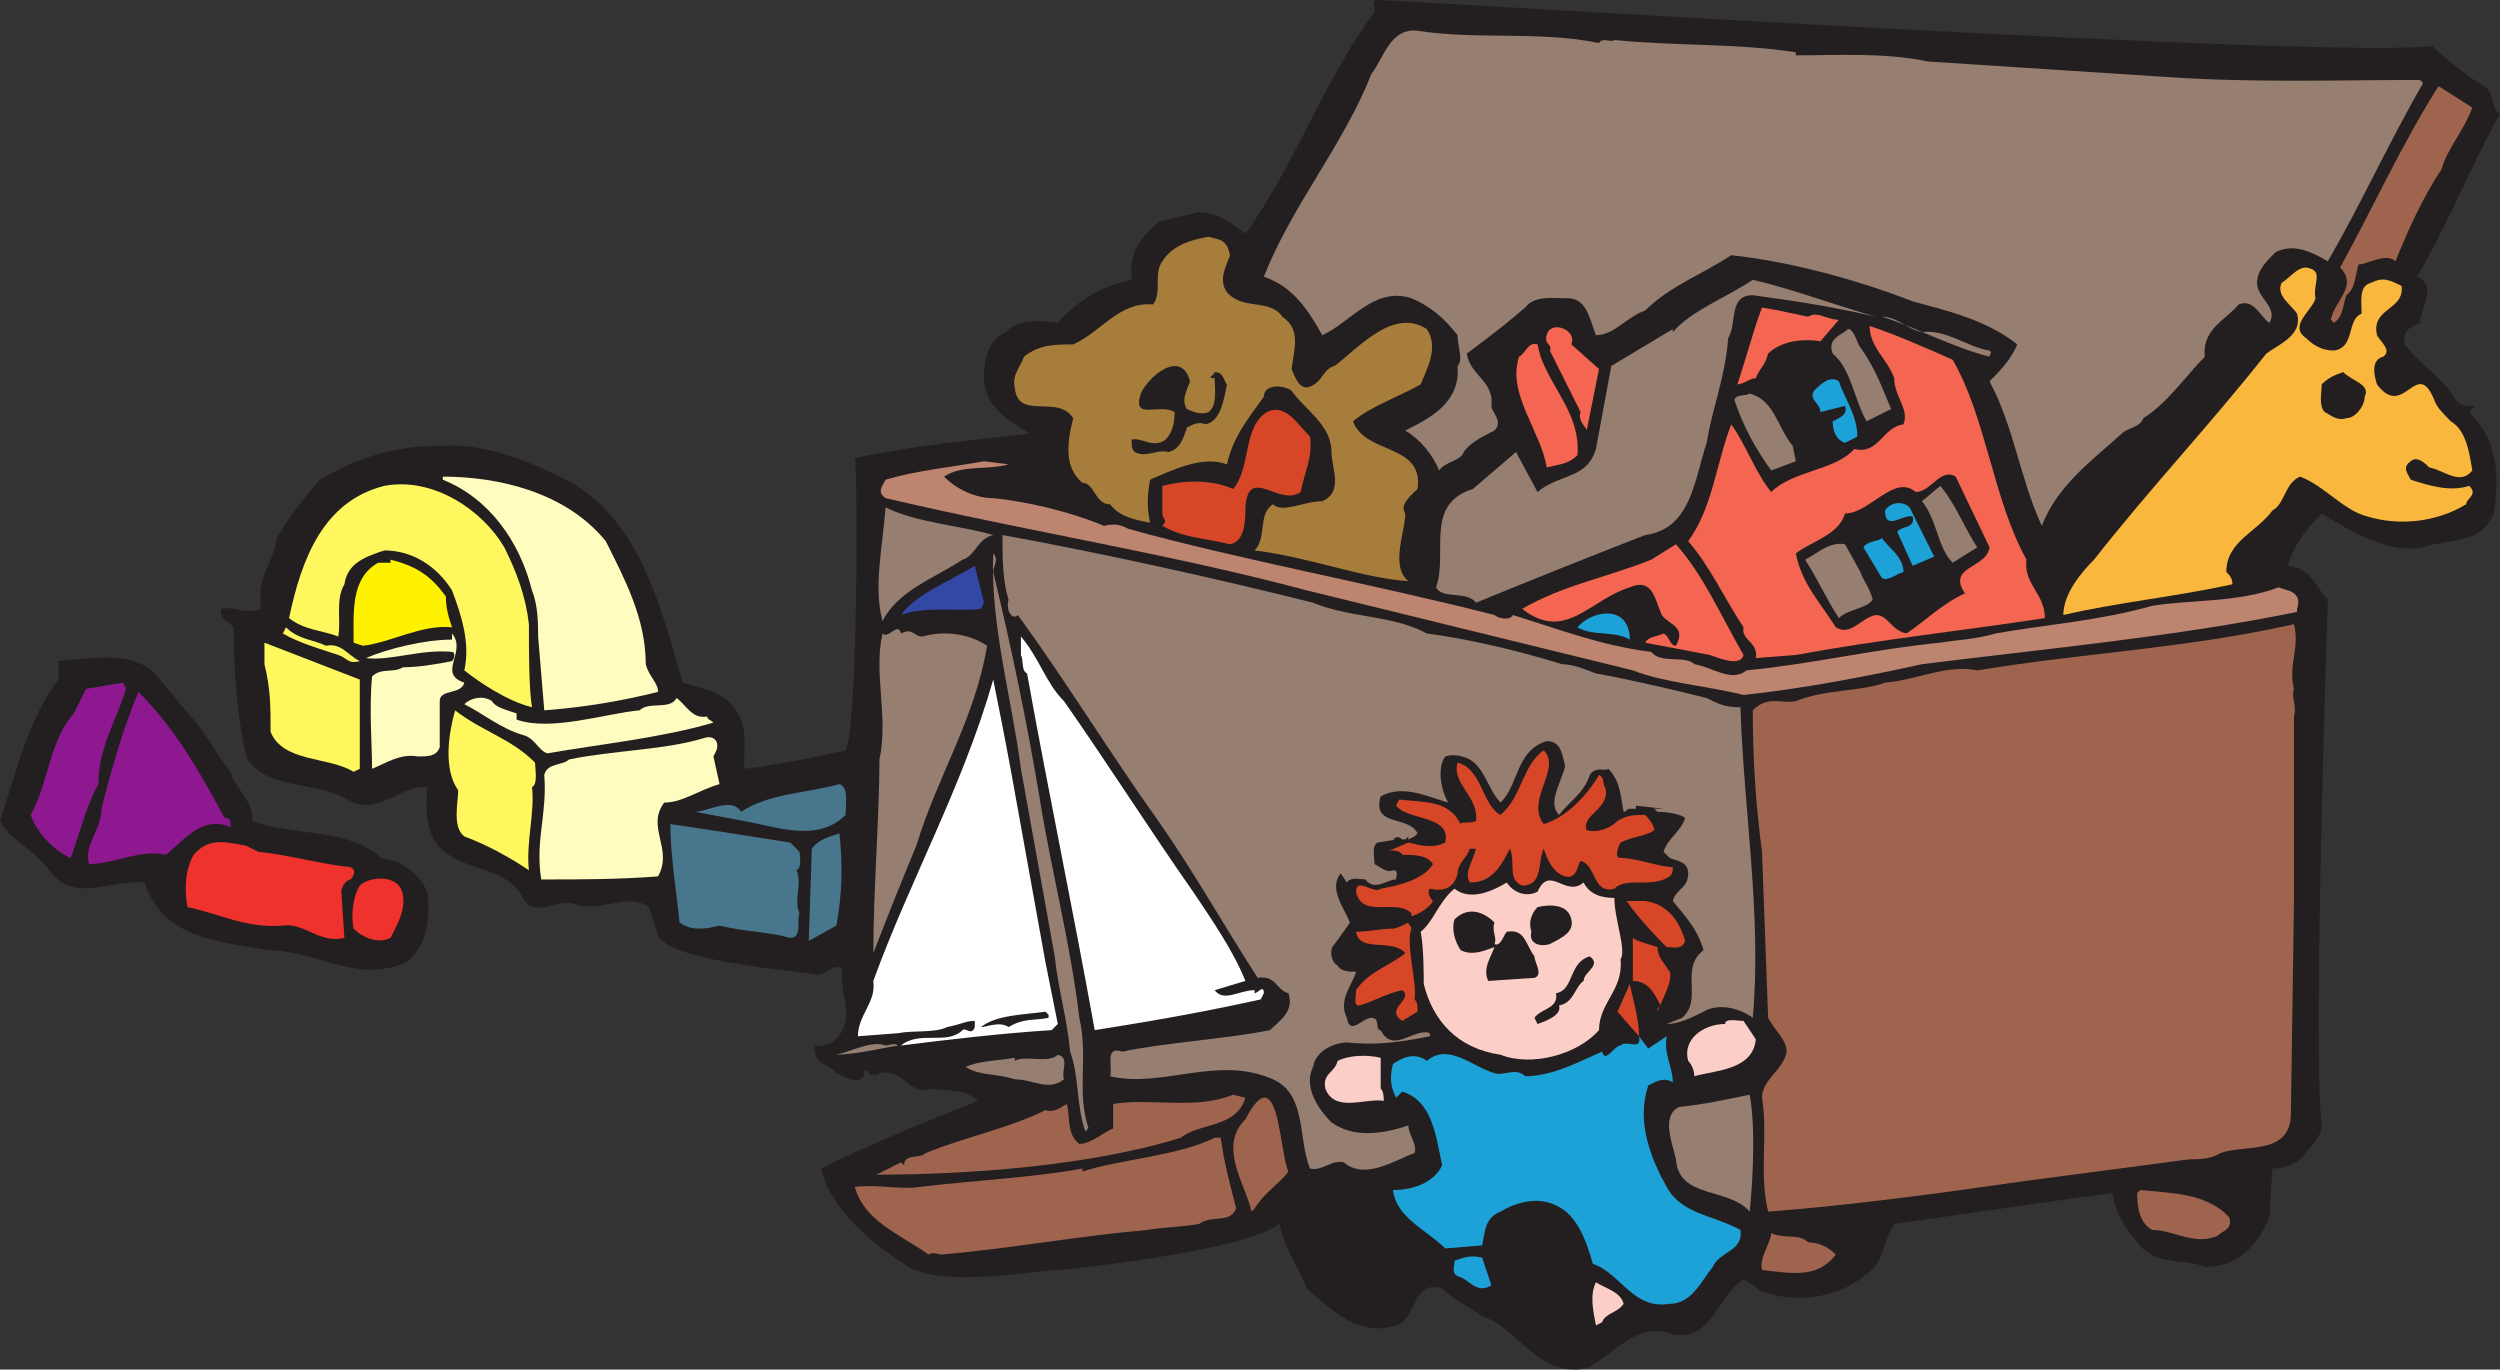 <svg xmlns="http://www.w3.org/2000/svg" width="609.75" height="334.029"><rect width="100%" height="100%" fill="#333333" stroke="none"/><path fill="#231f20" fill-rule="evenodd" d="M593.25 11.25c3.75 3.75 9 7.5 13.5 10.5 1.5 1.5.75 4.5 3 6-6.75 12-12.75 27-20.25 39.75 5.25 2.25.75 7.5.75 11.25-2.25.75-4.5 2.25-3.75 5.25 3 3.75 6.75 6.75 9.75 9.75 2.25 2.25 2.25 5.25 6 5.25h1.5l-1.5 1.5c6.75 6.75 7.5 15 6 24.75-3 7.5-10.5 6-17.25 8.25-9 1.5-17.25-3.75-24.75-8.25-3.75 3.75-6.75 7.5-8.25 12.75 6 .75 6.75 5.25 9.75 8.25 0 0-3.75 109.5-1.5 128.25 0 3-3 5.25-4.5 7.5-2.25 2.25-4.5 3-7.5 3l-.75 12c-3 6.75-7.5 12-15.75 12-5.25-2.25-12 0-16.5-6-3-3.75-5.25-6.75-6-12-12 1.5-52.5 7.5-53.25 7.5-3 4.5-2.25 9.75-7.5 12.75-6 5.25-16.5 6.75-24.75 3.75l-4.5-3c-6.75 4.5-7.5 15-17.25 13.5-8.25-3.75-15 5.25-21 8.25C375 336 370.5 324 361.5 321c-3-2.25-6.75-3.75-9.75-6.75-7.5-2.25-6 7.5-11.25 9-9 3-15.75-3.75-21.75-9-2.25-5.25-5.25-9.75-6.75-15.75-8.25 6.75-53.25 11.25-53.25 11.25-.75-.75-30 5.25-38.25-1.5-8.25-5.25-18-13.5-20.25-23.25 12-6 27-12 38.25-16.5-3-3-6.75-2.25-11.25-3-6 2.25-7.5-6.75-14.25-3v-.75l-.75.75c.75.75-1.5-3.75-1.5 0-2.25 2.25-4.5 0-6.75-.75-1.5-2.25-6-2.25-5.25-6.75 3.75.75 6.75-2.25 7.5-6s-1.5-8.25-.75-12.75c-2.25-1.5-3.75 1.5-6 1.5-2.25-.75-36.75-3-39-9.75l-2.25-6.75c-5.25-3.75-12 1.5-18-.75-4.5-1.5-9.75 3.75-12.75-1.5-3-6.75-12.75-6.75-18-10.5-5.25-3-6-9.75-5.25-16.5-6.75-.75-12 7.5-19.5 3S64.5 192.75 60 184.5c-2.25-10.5-3-21-3-31.5-1.5-1.5-3.75-2.25-3-4.5 3-.75 6 1.5 9.75 0-1.5-7.5 3-11.25 3.75-17.25 3-5.25 6.75-9.75 10.5-14.25 9-5.25 18-8.25 29.25-8.25 9.75-.75 20.25 3 29.25 7.5 19.5 9 24.75 32.25 30 50.25 5.25 1.5 10.5 2.25 13.5 7.5 2.25 3.75 1.5 8.25 1.5 13.5 7.5-.75 18-3 24.75-4.5 3-6 3-68.25 2.25-71.25 13.5-3 29.25-4.5 42.75-6C246 102.75 240 99 240 92.25c0-4.5.75-9 5.25-11.25 3-3 7.5-3 12.75-2.25 4.5-5.25 10.5-9 18-10.5-.75-6.75 2.25-10.5 6.75-14.25l9.75-2.25c3.75 0 7.5 2.25 11.25 5.25 12-16.5 19.5-38.25 31.5-54 0-1.5-.75-3 .75-3 18.75.75 230.25 14.25 257.25 11.25"/><path fill="#967e71" fill-rule="evenodd" d="M390 10.5c.75-1.5 3 0 3.75-.75 14.25 1.5 30 .75 44.25 3v.75c9.75 0 21.75-.75 32.25 1.5L528 18.75c21.75 1.5 42 .75 62.25.75l.75.75c-8.25 14.25-15 29.25-23.25 43.5-3.75-2.25-8.25-4.5-12.75-2.25-2.25 2.25-4.5 4.5-4.5 7.5 0 3.75 5.25 6 3 9.75-2.25-1.5-3.75-6-7.5-4.5-3 3.75-9 6-8.25 12.75-4.5 4.5-9 11.25-15 15-.75 2.25-3.75 2.25-5.25 3.75-7.5 6.75-15.75 12.75-19.5 22.5-5.25-11.25-6.75-24-12.75-35.25 2.25-2.25 5.25-5.25 6.75-9-7.5-6-17.25-8.25-25.5-10.5-13.5-5.25-30-9.75-44.25-11.25-6.75 4.5-15 7.5-21 13.5-4.5 1.5-7.5 6-12 6-1.5-3.75-2.25-9-6.75-9-3.75 0-8.25-.75-10.5 2.25-5.25 4.5-8.25 6.75-14.25 11.25.75 5.25 6.75 6.75 6 12.75 0 1.5 3 3.75.75 6-3 1.5-6 3-7.5 5.25-.75 2.25-4.5 2.25-6 4.5-1.5-3.75-4.5-7.5-8.25-9.75 6-3 13.5-6.75 12.75-15.75 1.5-1.5 0-4.5 0-7.5-3-3.75-6-6.75-11.25-9-9-3-15 6-21.75 9-3.75-6.75-7.5-12-14.25-14.25C315 50.25 327.75 35.25 334.5 18c3-3.75 4.5-11.25 11.25-10.5 14.25 2.25 30 0 44.25 3"/><path fill="#9e644e" fill-rule="evenodd" d="M603 26.25c-2.25 6-6 9.75-7.5 15-4.5 6.75-8.25 15-11.25 22.5-2.25-2.25-6.75.75-9 .75-.75 2.25-.75 6-3 7.5-.75 2.25-.75 5.25-3 6.75l-.75-.75c.75-4.5 6.75-8.25 2.25-12.75 8.25-15 15-30 24-44.25l8.25 5.25"/><path fill="#a77d3c" fill-rule="evenodd" d="M300 62.25c-.75 2.25-3 6-.75 9 3.75 4.5 10.5 1.5 13.5 6 4.5 3 3 7.5 2.25 12.75.75 1.5 1.5 4.5 3.75 4.5 3.75-.75 3.75-4.5 6.75-5.25 6-4.5 14.25-14.25 22.5-9 3 4.5 0 9.75-1.5 13.5-5.25 3-12 5.25-16.5 9 3 8.25 17.25 5.25 15.75 16.5-1.5 1.5-4.5 3.75-3 6 0 4.5-3.75 12.75.75 16.5-11.25-.75-24.75-6-37.5-7.5 3-3 .75-9 4.5-11.25 2.25 2.25 7.5-.75 12-.75 5.25-2.25 2.25-8.25 2.25-12 0-6.75-6.75-10.5-9.75-15-2.25-1.5-6.75-1.5-6.75 1.5-3.75 5.25-7.5 9.75-9 16.5-6-2.25-13.5 1.5-18.75 3.75-.75 4.5-.75 6.75 0 10.5-3.75-.75-7.5-1.5-9.75-4.5-3.75 0-3.75-5.25-6.75-5.25-4.5-3.75-3.75-9.75-2.25-15.75-3.75-6-13.5.75-14.25-7.5-.75-3 1.5-5.25 2.25-7.5 3.75-3 7.5-3 12-3 6.75-3 11.25-10.5 19.5-9.75 2.25-3 0-7.5 2.25-10.5 2.25-3.75 6.75-5.25 11.25-6 3 .75 4.5.75 5.25 4.5"/><path fill="#fab73d" fill-rule="evenodd" d="M564.75 72.75c-.75 3-6.75 6.75-2.25 9.75 2.25 2.25 4.5 3 6.75 3 5.25-.75 3-7.5 6.75-9 0-3-.75-6.75 2.25-7.5 3-1.5 4.5-.75 7.5.75.75 6-7.5 5.25-6 12 .75 1.5 3.75 3.75 1.5 5.25-3 .75-2.25 4.5-1.5 6.75 6.75 9 9.75-7.5 14.25 4.5.75 1.5 2.25 3 3.75 4.5 3.75 2.25 4.5 7.5 5.25 12-3 3.75-6.75 0-10.5-.75-.75-.75-3-3-4.5-1.5-2.25 1.5-.75 3 0 4.5 4.5 1.5 9.75 3 14.25 1.5 2.25 2.25-.75 3-.75 4.5-7.5 4.5-16.5 5.25-24 3-6-1.5-10.5-7.5-16.5-9.75-3.75 1.5-3.75 6.75-6.75 8.25-3.75 5.25-11.25 7.5-11.25 15 .75.75 1.5 1.5 1.5 3-13.5 3-28.5 4.5-41.25 7.5 0-5.25 4.5-10.5 7.5-13.5 13.5-17.25 27.75-32.25 42-50.25 3-2.25 9-4.5 7.5-9.75-1.5-2.25-5.25-4.5-3.75-7.5 2.25-1.5 3.75-3.75 6-3.75 4.5.75 1.5 3.75 2.25 7.5"/><path fill="#967e71" fill-rule="evenodd" d="M457.5 77.25c-9.75-2.25-18.75-3.75-30-5.25-6 0-3.75 6.75-6 10.5-.75 9.75-3.75 16.5-5.25 25.5-3 9-3.75 21-15 22.5-13.5 5.25-28.5 11.25-41.25 16.5-2.25-3-8.25-.75-9.75-3.75 3-8.25-3-20.25 9-24l10.5-9L375 120c5.25-4.5 12-3 14.25-10.5L393 89.25l15-9V81c4.5-5.25 12.75-8.25 19.5-12.75 9.75 2.25 19.5 6 30 9"/><path fill="#f46651" fill-rule="evenodd" d="M441 77.25c2.25-1.5 4.5.75 7.5.75l-4.5 5.25c-4.5-.75-9.75 0-12.75 3-.75 3-2.25 3.75-3 6-1.5 0-3 1.5-4.5 1.5C426 87 427.5 81 429.75 75c4.5.75 7.5 1.5 11.25 2.25"/><path fill="#967e71" fill-rule="evenodd" d="M468.75 81c6-.75 11.25 3.75 16.5 4.5.75.75 0 .75 0 1.5-9-2.25-18.75-7.5-26.25-9.75 3.75 0 6 3 9.75 3.75"/><path fill="#f46651" fill-rule="evenodd" d="M476.25 87.75c8.25 14.25 9.75 33.75 18 48.75-.75 6 4.5 8.25 4.5 14.25-19.5 3-40.5 5.25-60.75 9l-9.75.75c.75-3.75-3.75-4.5-3-7.5-4.5-6.75-8.25-15-13.5-21 6-8.25 6.75-18.75 10.5-28.5 3.75 5.25 6 12 9.75 16.5 5.25-5.25 15.75-5.25 20.25-10.5 6 1.5 6.75-5.25 12-6 1.5-3.75-2.25-6.75-2.25-11.25-1.5-4.5-6-7.5-6-12.75 6.75 2.25 13.5 5.25 20.25 8.25m-93-3.75 6.75 6-3 15c0-.75-2.25-2.25-1.5-4.5l-7.5-15c.75-1.5-1.5-1.5-.75-3.75.75-3.75 7.5-1.5 6 2.25"/><path fill="#967e71" fill-rule="evenodd" d="M453.75 84.75c3.75 5.25 5.25 9.75 7.5 15l-6 3c-3-5.25-3.75-12.75-8.25-16.5-1.5-3.75 2.25-4.5 3.75-6 1.5 0 2.25 3.75 3 4.5"/><path fill="#f46651" fill-rule="evenodd" d="M375.75 87c3 8.25 9.75 14.25 9 24-2.25 2.25-4.5 2.25-7.5 3-1.5-9-9.75-18-6.75-27 1.5-.75 2.25-3.75 4.5-3l.75 3"/><path fill="#231f20" fill-rule="evenodd" d="M290.25 93c-.75 2.25-2.25 4.5-.75 6.75 1.5.75 3.75 1.5 5.25.75 2.25-1.5 1.5-6 1.5-8.25-2.25 0 0-.75 0-1.5 2.25 0 2.25 2.25 3 3-.75 3.75-1.5 9-5.25 9.75-1.5-.75-3 0-4.5.75-.75 2.25-1.5 5.25-4.5 6-3-.75-5.25 1.5-8.25 0-.75-.75-.75-1.5-.75-3 2.25-.75 5.25 2.25 8.25 0 1.5-1.5 2.25-3.75 2.25-6.75-3.75-2.25-10.5 2.25-8.25-4.5 1.5-3.75 9.75-11.25 12-3m286.5 3.75c0 2.25-2.25 5.25-4.5 5.25-2.25.75-3.75-.75-5.25-1.5-1.5-1.5-.75-4.5-.75-6.75 1.5-1.5 3-2.25 5.25-3 2.25 2.25 6.75 3 5.25 6"/><path fill="#1da2d7" fill-rule="evenodd" d="m453 106.5-3 1.5c-2.25-.75-3-3-3-5.25 1.5-.75 3.75-1.5 3-3.75l-6 1.5c0-2.25-3-3-1.5-5.25 1.5-1.5 3.75-3.75 6-2.25 1.5 4.5 4.5 8.25 4.5 13.5"/><path fill="#967e71" fill-rule="evenodd" d="m437.25 108.75.75 3.75-6 2.25c-3.75-5.25-6.75-10.5-9-17.25.75-1.5 2.25-.75 3.75-1.5 6 1.5 6.75 8.25 10.5 12.75"/><path fill="#d74627" fill-rule="evenodd" d="M319.5 106.5c.75 5.25-1.5 9-2.25 13.5-5.25 3.75-12.75-6.75-13.5 3.75 0 3 0 8.25-3.75 9-6-1.5-11.25-1.5-16.5-4.5 1.5-1.5 0-1.5 0-3v-6.75c6-1.5 12-1.5 17.25.75 4.5-5.25 2.25-15 8.25-18.75 4.5-2.25 7.5 3 10.5 6"/><path fill="#bd846f" fill-rule="evenodd" d="M246 113.25c-5.25 1.5-11.25 0-15.75 3 3 3 7.5 5.25 12 5.25 7.5.75 18 3 27 6.75 3-.75 4.5 0 6 .75 27 7.5 60 13.5 89.25 21 .75.75 3.75 1.5 4.5 0 12 3.75 21.75 7.5 33.75 9 2.25 3 8.25.75 10.5 3 4.5.75 9 4.5 12.75 1.5 15.75-1.5 31.5-5.25 47.25-6.75 4.5-.75 8.25-.75 13.5-2.25 12.75-2.25 24.75-3 38.25-6.75 9-1.5 21-.75 30.75-4.5 1.5.75 6 .75 4.5 5.25v.75c-29.25 6-61.5 9-91.5 12.75-13.5 3-29.25 6-43.5 7.5-9-2.25-19.5-3-27-6l-79.5-19.5c-33.75-9-67.5-14.25-102.75-22.5-2.25-1.5-.75-3 0-4.5 7.5-2.25 15.75-3 24-4.5l6 .75"/><path fill="#231f20" fill-rule="evenodd" d="M485.25 133.5c-.75 5.25-10.5 4.5-6 11.25C474 147 469.5 151.5 465 154.5c-3.75-.75-4.5-4.5-7.5-4.5-3.75.75-6 5.25-9.75 3-3.75-6-8.25-10.5-9.75-18 3.75-3 10.5-4.5 12-9.75 6 0 12-9.75 17.25-5.25 3.75 0 6-6 9.75-3.75l8.25 17.25"/><path fill="#fffcbf" fill-rule="evenodd" d="M147.75 132c4.5 9 9.75 18.75 9.75 30 .75 3 3 4.5 3 6.75-9 2.25-18 3.75-27.75 4.5l-1.5-18c0-3 0-7.5-1.5-11.25-3-12-10.5-22.5-21.75-27v-.75c13.5 0 30 3.75 39.75 15.75"/><path fill="#fff75e" fill-rule="evenodd" d="M123 133.5c3 6 5.25 12 6 18.75 0 6.75 0 15.75.75 20.25-6-1.5-12.75-6-16.5-9 1.5-6.75-.75-13.5-3-19.5-3.75-6-9.75-9.75-16.5-9.75-4.5 1.5-9 3-9.75 8.25-2.25 3.75-.75 9-1.5 12.75-3.75-1.5-8.25-1.5-12-4.5 3-14.25 8.25-28.5 23.25-32.25 12-2.25 24 6 29.25 15"/><path fill="#967e71" fill-rule="evenodd" d="m482.25 133.5-6 3.75c-3.75-3.75-3.75-10.5-7.5-15l4.5-3.75c3.75 4.5 6 10.5 9 15"/><path fill="#1da2d7" fill-rule="evenodd" d="M471.75 135.75 466.5 138l-3.75-8.25c.75-1.5 4.5-.75 3.75-3.75-2.25-.75-6.75 3.75-6.75-1.5 1.5-2.25 4.5-2.25 6-.75l6 12"/><path fill="#967e71" fill-rule="evenodd" d="M242.25 130.5c-3.75.75-4.5 5.25-7.5 6-6.75 4.5-15.75 7.5-19.5 15-2.25-8.25 0-18 .75-27.75 7.5 3.75 18.75 4.5 26.25 6.75"/><path fill="#1da2d7" fill-rule="evenodd" d="M464.25 139.5c-2.25.75-3.75 2.25-5.25 1.5l-4.5-7.5c.75-1.5 3.75-1.5 4.5-2.25 1.5 2.25 5.25 4.5 5.25 8.25"/><path fill="#967e71" fill-rule="evenodd" d="M453.75 139.5c.75 2.25 2.25 3.75 3 6.75-1.5 2.25-6 2.25-8.25 4.5-3-4.5-5.25-9.75-8.25-14.25 3-1.5 6-4.5 9.75-3.75l3.75 6.75"/><path fill="#f46651" fill-rule="evenodd" d="M425.25 159.75c-.75 3-6 .75-8.25 0l-15.75-3c.75-1.5 3-1.5 4.5-2.25 1.5.75 1.5 3 3 3 3-5.25-3-5.25-3.75-8.25-1.5-3.75-2.25-8.25-7.5-6-9.75 3-15.75 13.5-26.25 5.25 10.5-6 20.25-7.5 31.5-12l6-3.75c6.75 7.5 11.25 18 16.5 27"/><path fill="#967e71" fill-rule="evenodd" d="M242.25 139.5c4.5 18.75 8.25 36.75 11.25 54.75 3 18.75 7.5 35.25 9.75 54 2.25 9.75-.75 18 2.25 27 0-.75 0 0-.75.75-2.25-6-1.5-13.5-3.75-19.5-.75-8.25-3-15.75-3.75-23.25L249 187.5c-2.25-17.25-7.5-35.25-6.75-52.5 1.5 1.5 0 3 0 4.5"/><path fill="#fff200" fill-rule="evenodd" d="M108.75 145.5c0 3 .75 5.25 1.5 7.5-7.5-.75-15 3.75-21.75 4.5l-2.25-.75c0-7.5-.75-15.75 6-19.5h3v-.75c6 1.5 9.75 3.75 13.5 9"/><path fill="#3348a5" fill-rule="evenodd" d="M239.25 148.5c-6 .75-13.5-.75-19.5 1.5 3.75-5.25 12-8.25 18-12l2.25 9-.75 1.5"/><path fill="#1da2d7" fill-rule="evenodd" d="M397.5 155.25v.75c-3.75-2.25-9-.75-12.75-3 3-3.75 12-6 12.75 2.25"/><path fill="#9e644e" fill-rule="evenodd" d="M559.5 152.25c1.5 6-1.5 9.75 0 15.75-.75 2.25.75 3.75 0 6.75v45l-.75 51.75c0 10.5-11.25 7.5-17.25 9.75-2.25 1.5-5.25 1.5-7.5 1.5L494.25 288c-21 3-42.75 6-63 7.5-2.25-9 0-18.75-1.5-27.75 0-4.5 5.25-6.75 6-11.25 0-3-3-5.25-4.5-8.25l-1.5-40.5c-1.5-11.25-2.25-22.5-2.25-34.5 3.75-3.75 6.75-1.5 10.5-2.25 7.5-3 15.75-2.25 21.75-4.5 8.25-.75 15-4.5 22.5-3 27.75-4.5 50.25-5.25 77.25-11.25"/><path fill="#fff75e" fill-rule="evenodd" d="M79.5 157.5c3.75-.75 5.25 2.25 8.25 3.75-3 .75-3-.75-5.25-1.5-4.5-1.5-9.75-3-13.5-5.25l.75-1.5c3 3 6.75 3 9.75 4.5"/><path fill="#967e71" fill-rule="evenodd" d="M225 155.25c5.25-1.5 11.25-.75 15.75 2.25-3 18-12 31.5-17.25 48.75-3.75 9-6.75 16.5-10.5 26.25 0-15 1.5-33.75 1.5-47.25 2.25-10.5-1.5-21 .75-30.75 1.5 1.5 3.75-3 4.5 0 3-1.5 3 .75 5.25.75"/><path fill="#fffcbf" fill-rule="evenodd" d="M113.25 166.5c-.75 3-6 1.5-6 4.5v11.25c-.75 2.25-3 2.25-5.25 2.25-4.5-.75-7.5 1.5-11.25 3 0-5.25-.75-15 0-22.5 2.25-2.25 5.25-.75 7.5-2.25 3.75 0 8.25-.75 12-1.5.75-.75.75-2.25 0-2.25-7.5-.75-15 2.25-21 1.5 5.25-2.25 14.25-4.5 21-4.5v-1.5c3.75 4.5-3.75 9.75 3 12"/><path fill="#fff" fill-rule="evenodd" d="M259.5 171c10.5 15 21 31.5 31.5 46.5 4.5 6.75 9.75 14.25 12.75 21.75l-7.5 2.25c2.25 3 6 0 9.75 0v.75c.75 0 2.25-2.25 2.25 0l-.75 1.5c-13.5 3-26.25 5.25-40.5 7.5-5.25-29.25-11.25-57.75-16.5-87-1.5-.75-.75-3-1.5-4.5v-4.5c4.5 5.25 6 11.25 10.5 15.75"/><path fill="#fff75e" fill-rule="evenodd" d="m87.75 187.5-1.5.75C80.25 184.5 69 186 66 178.5c0-6 0-10.5-1.5-16.5v-5.25l23.25 9v21.75"/><path fill="#231f20" fill-rule="evenodd" d="M46.5 174.75c3.75 3.75 6 9 9.75 13.5.75 3.75 6 7.5 5.25 12 9.75 3.75 23.25 1.5 31.5 9 5.25.75 9 3.75 11.25 8.25.75 6 0 13.5-5.25 17.25-12 5.25-21.75-3-33.75-3-12.75-2.25-25.5-3-30-16.5-9-.75-17.25 5.25-23.25-3-3-4.5-9.75-7.5-12-12 3.75-11.25 6.75-24.75 14.25-34.5v-4.5c8.25-.75 19.5-3 24.75 4.5l7.5 9"/><path fill="#fff" fill-rule="evenodd" d="m246.75 189 8.25 45.75 3 15-1.5 1.5c-12 .75-24.75 2.25-36.75 3.75 4.5-3.75 11.25 0 15-3.75.75-.75 2.25 1.5 3-.75V249c-2.25 0-3 .75-6.75 1.5-3 1.5-8.25.75-12 1.5l-9.75.75c0-5.25 4.5-8.25 3.75-13.5 9-24.75 21.75-47.25 29.25-73.5 1.5 7.5 3 15 4.5 23.25"/><path fill="#8d188f" fill-rule="evenodd" d="M30.75 168C28.5 175.5 24 182.25 24 191.25c-3 5.25-4.5 12-6.75 18-3.75-1.5-8.25-6-9.75-10.5C12 190.5 12 180.75 18 174l3-6 9-1.5.75 1.5m24 31.5c1.5 0 1.5.75 1.5 2.25-6.75-3-11.25 3-15.75 6.75-6-1.5-12.75 2.25-18.75 2.25-1.5-4.5 3-8.25 3-13.5 2.25-9 5.25-19.5 9-28.5 9 9 15 19.5 21 30.75"/><path fill="#fffcbf" fill-rule="evenodd" d="M126 174v1.5c8.25 3 21.75-1.5 30-2.25 2.25-2.25 7.5 0 9-3 2.25 1.5 3.75 5.25 7.5 4.5 0 .75.75.75 1.5 1.5-12.75 3.75-27.75 5.25-40.5 7.5-2.25-.75-3-3.75-6-4.5-5.25-1.5-9.75-5.25-14.25-7.5 1.5-1.5 4.5-2.25 6.75-.75.75 1.5 3.75 2.25 6 3"/><path fill="#fff75e" fill-rule="evenodd" d="M130.5 186c0 1.5.75 5.25-.75 6 .75 6-1.5 13.5-.75 20.25-4.5-3-9.75-6-15.75-8.25-3-2.25-1.5-8.25-1.5-11.25-3.75-5.25-2.25-14.25-.75-19.5 6.75 5.25 13.5 6.75 19.5 12.75"/><path fill="#fffcbf" fill-rule="evenodd" d="m174.75 183-.75 1.5 1.5 6.75c-5.25 1.5-9 4.5-13.5 4.5-4.5 6 2.25 11.25-1.5 18-9.75.75-18.75.75-28.5.75-1.5-9.75 1.5-15.75.75-25.5.75-3 4.5-2.25 6-3.75 10.5-2.25 23.25-2.25 33-5.25 2.25-.75 3.75.75 3 3"/><path fill="#48768d" fill-rule="evenodd" d="M206.25 198.75c-6.75 6.75-16.5 3-24.75 1.5l-12-2.25c3 0 9-3.75 11.25 0 6.75-4.5 15.75-4.5 24-6.75 2.25.75 1.5 4.5 1.5 7.5m-13.5 6.75 2.25 2.25c0 .75.75 3.75-.75 4.5 1.5 3-.75 7.5.75 10.5-.75 1.5.75 6-2.25 6-5.25-1.5-11.25-1.5-17.25-3-3 .75-6.75 1.5-9.75-.75-.75-7.5-2.25-16.5-2.25-24 10.5 1.5 19.5 3 29.25 4.5M204 225.75l-6.75 3.75.75-22.5c1.5-2.25 4.5-3 6.75-3.75.75 7.5.75 14.25-.75 22.5"/><path fill="#ef322e" fill-rule="evenodd" d="M63 207.75c7.5.75 15 3 22.5 3.75 1.5.75.75 2.25 0 3-.75 0-2.25 1.5-2.25 3l.75 11.25c-6 1.5-9.75-3.75-15-3-9 .75-15.75-3-23.25-4.5-.75-3.75-.75-9 1.5-12.75 3.75-4.5 8.25-3 12.75-2.25l3 1.5"/><path fill="#d74627" fill-rule="evenodd" d="m342 249 3.75-2.25c0-1.5 0-2.25-.75-3 .75-3.75-2.25-13.5-.75-17.25 0-.75-.75-.75-.75-1.5-1.5.75-3 1.5-3.75 1.5-3 0-6 .75-9 .75.75 5.25 9 1.5 12 5.25-3.75 3-9 4.5-12 9 0 1.5-.75 3.75.75 3.75 3-.75 6.75-3 10.5-3.75 3 2.25-4.5 4.5 0 7.5m59.25-29.25h-4.5c3 4.5 8.25 9.75 9.75 11.25 1.5 0 3.75.75 4.5-1.5-1.5-5.25-4.5-9-9.75-9.75"/><path fill="#fccec8" fill-rule="evenodd" d="M386.25 215.25c-4.5 3.75-8.25-4.5-11.25 2.25-3 1.5-6 0-7.5-2.25-3.75 2.25-9 4.5-12.75 1.5-3.75 3-5.25 8.25-8.25 10.5.75 3.75.75 10.5.75 12.75 2.25 9 8.25 15.75 18.75 17.25 7.5 3 18.75 0 24-6 0-6.75 6-9.75 5.25-17.25 1.5-2.25-1.5-9.75-1.5-15-3 0-6-.75-7.5-3.75"/><path fill="#d74627" fill-rule="evenodd" d="M336.75 216.75c-1.5 1.5-6-3-6 .75 1.5 6.75 9.75 1.5 13.5 5.25v.75c2.25-.75 4.5-2.25 5.25-3.75-.75-.75-1.5-2.25-.75-3 3 .75 6 0 6.75-3.75 0-2.25 2.25-3.75 3-6h1.5c-.75 3-3 6-1.5 8.25 5.25 0 7.5-3.75 9.75-8.25 1.5 3-.75 7.5 3 9 5.25 0 3.75-6 5.25-9 .75 2.25 2.25 6 5.25 6.75s3-3 3.75-3.75c3.75.75 3 8.25 8.25 6.75 3-3 9 0 13.5-3 .75-.75.75-1.5.75-2.25-3 0-9-2.25-12.75-2.25-1.5 0-.75-2.25 0-3.75 3-1.5 6-1.5 8.25-3 0-.75-.75-2.25-2.25-3.75-2.25 0-4.5 0-6.75 1.5-1.5 1.5-4.5 3-7.5 2.25-1.5-3.75 6-5.25 4.5-10.5-.75-.75 0-2.25-1.5-3-3 5.25-8.25 10.5-13.5 12-4.5-6 4.5-13.5 0-18-5.25 3.75-5.25 11.25-10.5 15.75-4.5-2.25-4.5-11.25-10.5-12.75-1.5 5.25 5.25 8.25 4.5 14.25-1.5.75-3.75 0-3.75.75-3-6-9-5.25-15-6l-.75 1.5c3 3.75 13.5 2.25 12 9-3 1.5-6 .75-9 0l-5.25 2.25c1.5-.75 3.75 0 3.75.75 3 0 6 0 7.5 2.25-2.25 3.75-8.25 5.25-12.75 6"/><path fill="#967e71" fill-rule="evenodd" d="M424.5 172.5c-3.75 0-5.25-.75-8.25-2.25-9-2.25-18.75-4.5-27-6C387 163.5 384 162 381 162c-9.75-3-21.75-6-33-7.5-8.25-4.5-18.75-3.75-27.75-7.5-24-6-51-12-75.75-16.5 0 5.25 0 11.25 1.5 15.75-.75 2.25.75 5.25 2.25 3.75 12 16.5 22.5 33.75 33.75 49.5 9 12.75 16.5 26.25 24.75 39 4.5-.75 4.5 3 7.5 3.75 1.5 4.5-2.25 6.75-4.5 9-11.25 2.25-25.5 3-36 5.25-4.5-1.5-2.25 3.75-3 6 12.75 3 26.25-5.25 39.75.75 8.25 3.75 6 14.25 9 21.75 3 .75 5.25-2.25 8.25-1.5 5.25 4.5 12.75-.75 17.25-2.25.75-2.25-1.5-4.5-1.5-6.75-6.75 2.25-13.5 3-18.75-.75-3.75-3.75-6.75-9-4.5-13.5.75-4.5 6-6 8.25-6 6.75.75 12.75 0 20.25-1.5V252c-3.75-1.5-9 5.25-12-.75-1.5 0 0-3-2.25-3s-5.25 4.5-6 0c-2.25-4.5 1.5-8.25 2.25-11.25-1.5 0-3.75 0-4.5-1.5-1.5-.75-2.25-3.75-.75-5.25 0 0 2.25-3 3.75-5.25-1.5-3.75-5.25-8.25-2.25-12l1.5 2.25c.75-1.5 3.75-.75 4.5-.75 2.25 3 5.25 0 7.5 0 0-.75.75-2.25-.75-2.25-1.5.75-3-.75-4.5-1.5 0-1.5-.75-4.5.75-5.25l4.5-.75h-.75c.75-.75 1.5-.75 2.25 0h.75l.75-.75v.75l1.5-.75.75-.75c-2.25-4.5-11.25-1.5-9-9 5.25-3 11.25 0 16.5 1.5-1.5-2.25-3-8.25-.75-11.25 2.25-.75 4.5 0 6 .75 3.75 2.25 4.5 7.5 7.5 10.5 4.5-4.5 3.75-12.75 11.25-15 3.75 0 3.75 3.75 4.5 6-.75 3.75-4.5 9-1.5 12 3-3.75 6-5.25 7.5-9.75 1.5-2.25 3.75-.75 4.5-1.5 3 3 3 6.75 3.75 10.5.75 0 .75-.75 1.5-.75h-.75H399v-.75l6.75.75h-3c.75 0 .75 0 1.5.75 3 0 6 .75 6.75 1.5-.75 3-4.5 5.25-5.25 8.25l1.5 1.5c1.5.75 4.5.75 4.5 3.75 0 3.75-3 3.75-3.75 6.75 3 3.75 6 6.75 7.5 12-6 4.5 0 12-5.25 16.5l-3.75 1.5c3 0 6-1.5 9-3 3.75-2.25 9-.75 12 1.5 2.25-24.75-2.25-51-3-75.75"/><path fill="#d74627" fill-rule="evenodd" d="M405 245.25c-.75.75-.75.75-.75 1.5 1.5-3.75 3.75-7.5 3-9.75-1.5-2.25-3-3.75-3-6-2.25-.75-5.25-1.5-6-2.25v10.5c3.75 0 5.25 3 6.75 6"/><path fill="#ef322e" fill-rule="evenodd" d="M98.25 218.25c.75 3.75-1.5 7.5-3 10.5-3 1.5-6.75 0-9-2.25-.75-3.75 0-8.25 1.5-10.5 2.25-2.25 9.75-3 10.5 2.25"/><path fill="#231f20" fill-rule="evenodd" d="M383.25 224.25c.75 3-2.25 4.5-5.25 6-2.25.75-5.25 0-4.5-3-.75-2.25 0-4.5 1.5-6 3-.75 7.5-.75 8.25 3m-18.75.75c-.75 2.25.75 3.75 0 5.25 1.5.75 2.25-2.25 3-3 4.5-.75 4.5 3 6.75 6 0 1.5 2.25 4.5 0 5.25l-11.25.75c-1.5-3 .75-6 1.5-8.25-2.25.75-5.25 2.25-8.25.75-1.5-2.25-2.25-5.25-1.5-7.5 3-3 6.75-2.25 9.75.75m21.75 14.25c-2.25 1.5-2.25 5.25-6 6 .75 2.25-3 3.75-5.25 4.5l-.75-1.5c1.5-2.25 6-2.25 5.25-6 4.5-.75 3-7.5 8.25-9 3 2.25-1.5 3.75-1.5 6"/><path fill="#d74627" fill-rule="evenodd" d="m399.75 252.75-5.25-6 3-6.75c.75 3.75 2.25 8.25 2.25 12.75"/><path fill="#231f20" fill-rule="evenodd" d="M255.75 247.5v.75c-3.75.75-6 0-9.75 2.25-2.25-1.5-5.25 0-6.75 0 3.75-3 10.5-3 15.75-3.75l.75.75"/><path fill="#fccec8" fill-rule="evenodd" d="M428.25 253.5c-.75 7.5-9.75 7.5-15 9 0-1.5-.75-3-1.5-3.75-1.5-5.25 3.75-9 9-9 0-1.5 3-.75 4.5-.75l3 4.5"/><path fill="#1da2d7" fill-rule="evenodd" d="M406.5 252.75c-.75 4.5 1.5 7.5 1.5 11.25-2.25-1.5-4.5 0-6 .75-3 9 .75 18 4.5 24.75s11.25 6.75 18 10.5c.75 5.25-5.25 5.25-6.75 9-3 3.75-5.25 9-10.5 9-9 1.5-12-7.5-18.75-9.75-1.5-5.25-3.75-12-9-14.25-4.5-2.25-9.75-.75-13.5 1.5-3.75 1.5-3.75 4.5-4.5 8.25l-9 .75c-4.5-4.5-12-7.5-12.75-14.25 4.5 0 9.75-1.5 12-6-1.5-6.75-2.25-15.75-9.75-18l-1.5 1.5c-1.5-3-1.5-5.25-.75-8.25 2.25-1.5 5.25-3 8.25-.75 5.25-4.5 11.25 1.5 16.5 3 2.25.75 5.25-1.5 7.5.75 6.75 0 13.5-3.75 18.75-6 .75 3 3-1.5 4.5-1.5 1.5-1.5 5.25 1.5 4.5-2.25l2.25 3 4.5-3"/><path fill="#967e71" fill-rule="evenodd" d="M219 255c-4.5.75-10.5 2.25-15.75 2.25 3 0 9-3.75 12.75-2.25.75 0 2.25-.75 3 0m40.5 8.25c-3.75 3-7.5 0-12 0-4.5-1.5-8.25-.75-12-3 3-1.5 7.5-1.5 12-2.25v.75c2.25-1.5 8.25.75 10.5-1.5 3 .75.75 3.75 1.5 6"/><path fill="#fccec8" fill-rule="evenodd" d="M336.75 265.5c.75.75.75 2.25.75 3-4.5-.75-12 3-14.25-3-.75-3.75 2.25-3.75 3-6.75 3-1.5 7.5-1.5 10.5-.75v7.5"/><path fill="#9e644e" fill-rule="evenodd" d="M303.75 267.75c-2.25 7.5-11.25 6-15.75 9.75-21.75 6.75-51 9-74.25 9l6-3 .75.75c0-3 3.75-1.5 5.25-3 9-3.75 20.25-6 29.25-10.5 2.25.75 3.75-.75 5.25-1.5.75 3.75 0 7.5 3 9.75 3 0 6-3 8.25-3.75v-6c9-1.5 20.25 1.5 29.25-2.25l3 .75"/><path fill="#967e71" fill-rule="evenodd" d="M426.75 267c1.5 8.25.75 21 0 28.5-5.25-6-17.25-3-18-12.75-.75-3.75-3.75-10.5.75-12.75 6.75-.75 9.75-1.5 17.25-3"/><path fill="#9e644e" fill-rule="evenodd" d="M314.25 285.75c-2.25 3-6 5.25-8.25 9l-.75.75c-1.5-6.75-8.25-15.75-1.5-22.5 8.25-15.75 8.25 8.25 10.5 12.75m-16.5-8.25c.75 6 2.25 11.25 3.75 17.25-1.5 3.75-6 1.5-9 3.75-3.75.75-8.25.75-12.75 1.5-17.25 1.5-33 4.5-50.25 6 0 0-2.25-.75-3 0-7.5-5.25-15.75-8.25-18-16.5 5.25-.75 11.25.75 15.75 0 12-1.5 27.75-2.25 39.75-4.5v.75c9-3 23.25-3.75 32.25-8.25h1.5m246 19.5c.75 3-1.5 3-3 4.5-6 2.25-10.5-1.5-15.75-1.5-3-1.5-3.75-5.25-3.75-9l.75-.75c7.5.75 16.5.75 21.75 6.75M441 303c3 0 5.25 1.5 6.75 3-4.5 6-11.25 4.5-18 3.75-.75-3 2.25-6.75 2.25-9 3 1.5 6.75 0 9 2.25"/><path fill="#1da2d7" fill-rule="evenodd" d="M363.75 313.5c-3.75 2.25-5.25-1.5-8.25-2.25-1.5-.75-.75-2.25-.75-3.75 2.25-.75 3.75-1.5 6.75-.75l2.25 6.75"/><path fill="#fccec8" fill-rule="evenodd" d="M396 318c-1.5 2.25-4.5 2.25-5.25 4.5l-1.5.75c-.75-3.75-1.5-7.5 0-10.5 2.25 1.5 6 2.25 6.75 5.25"/></svg>

